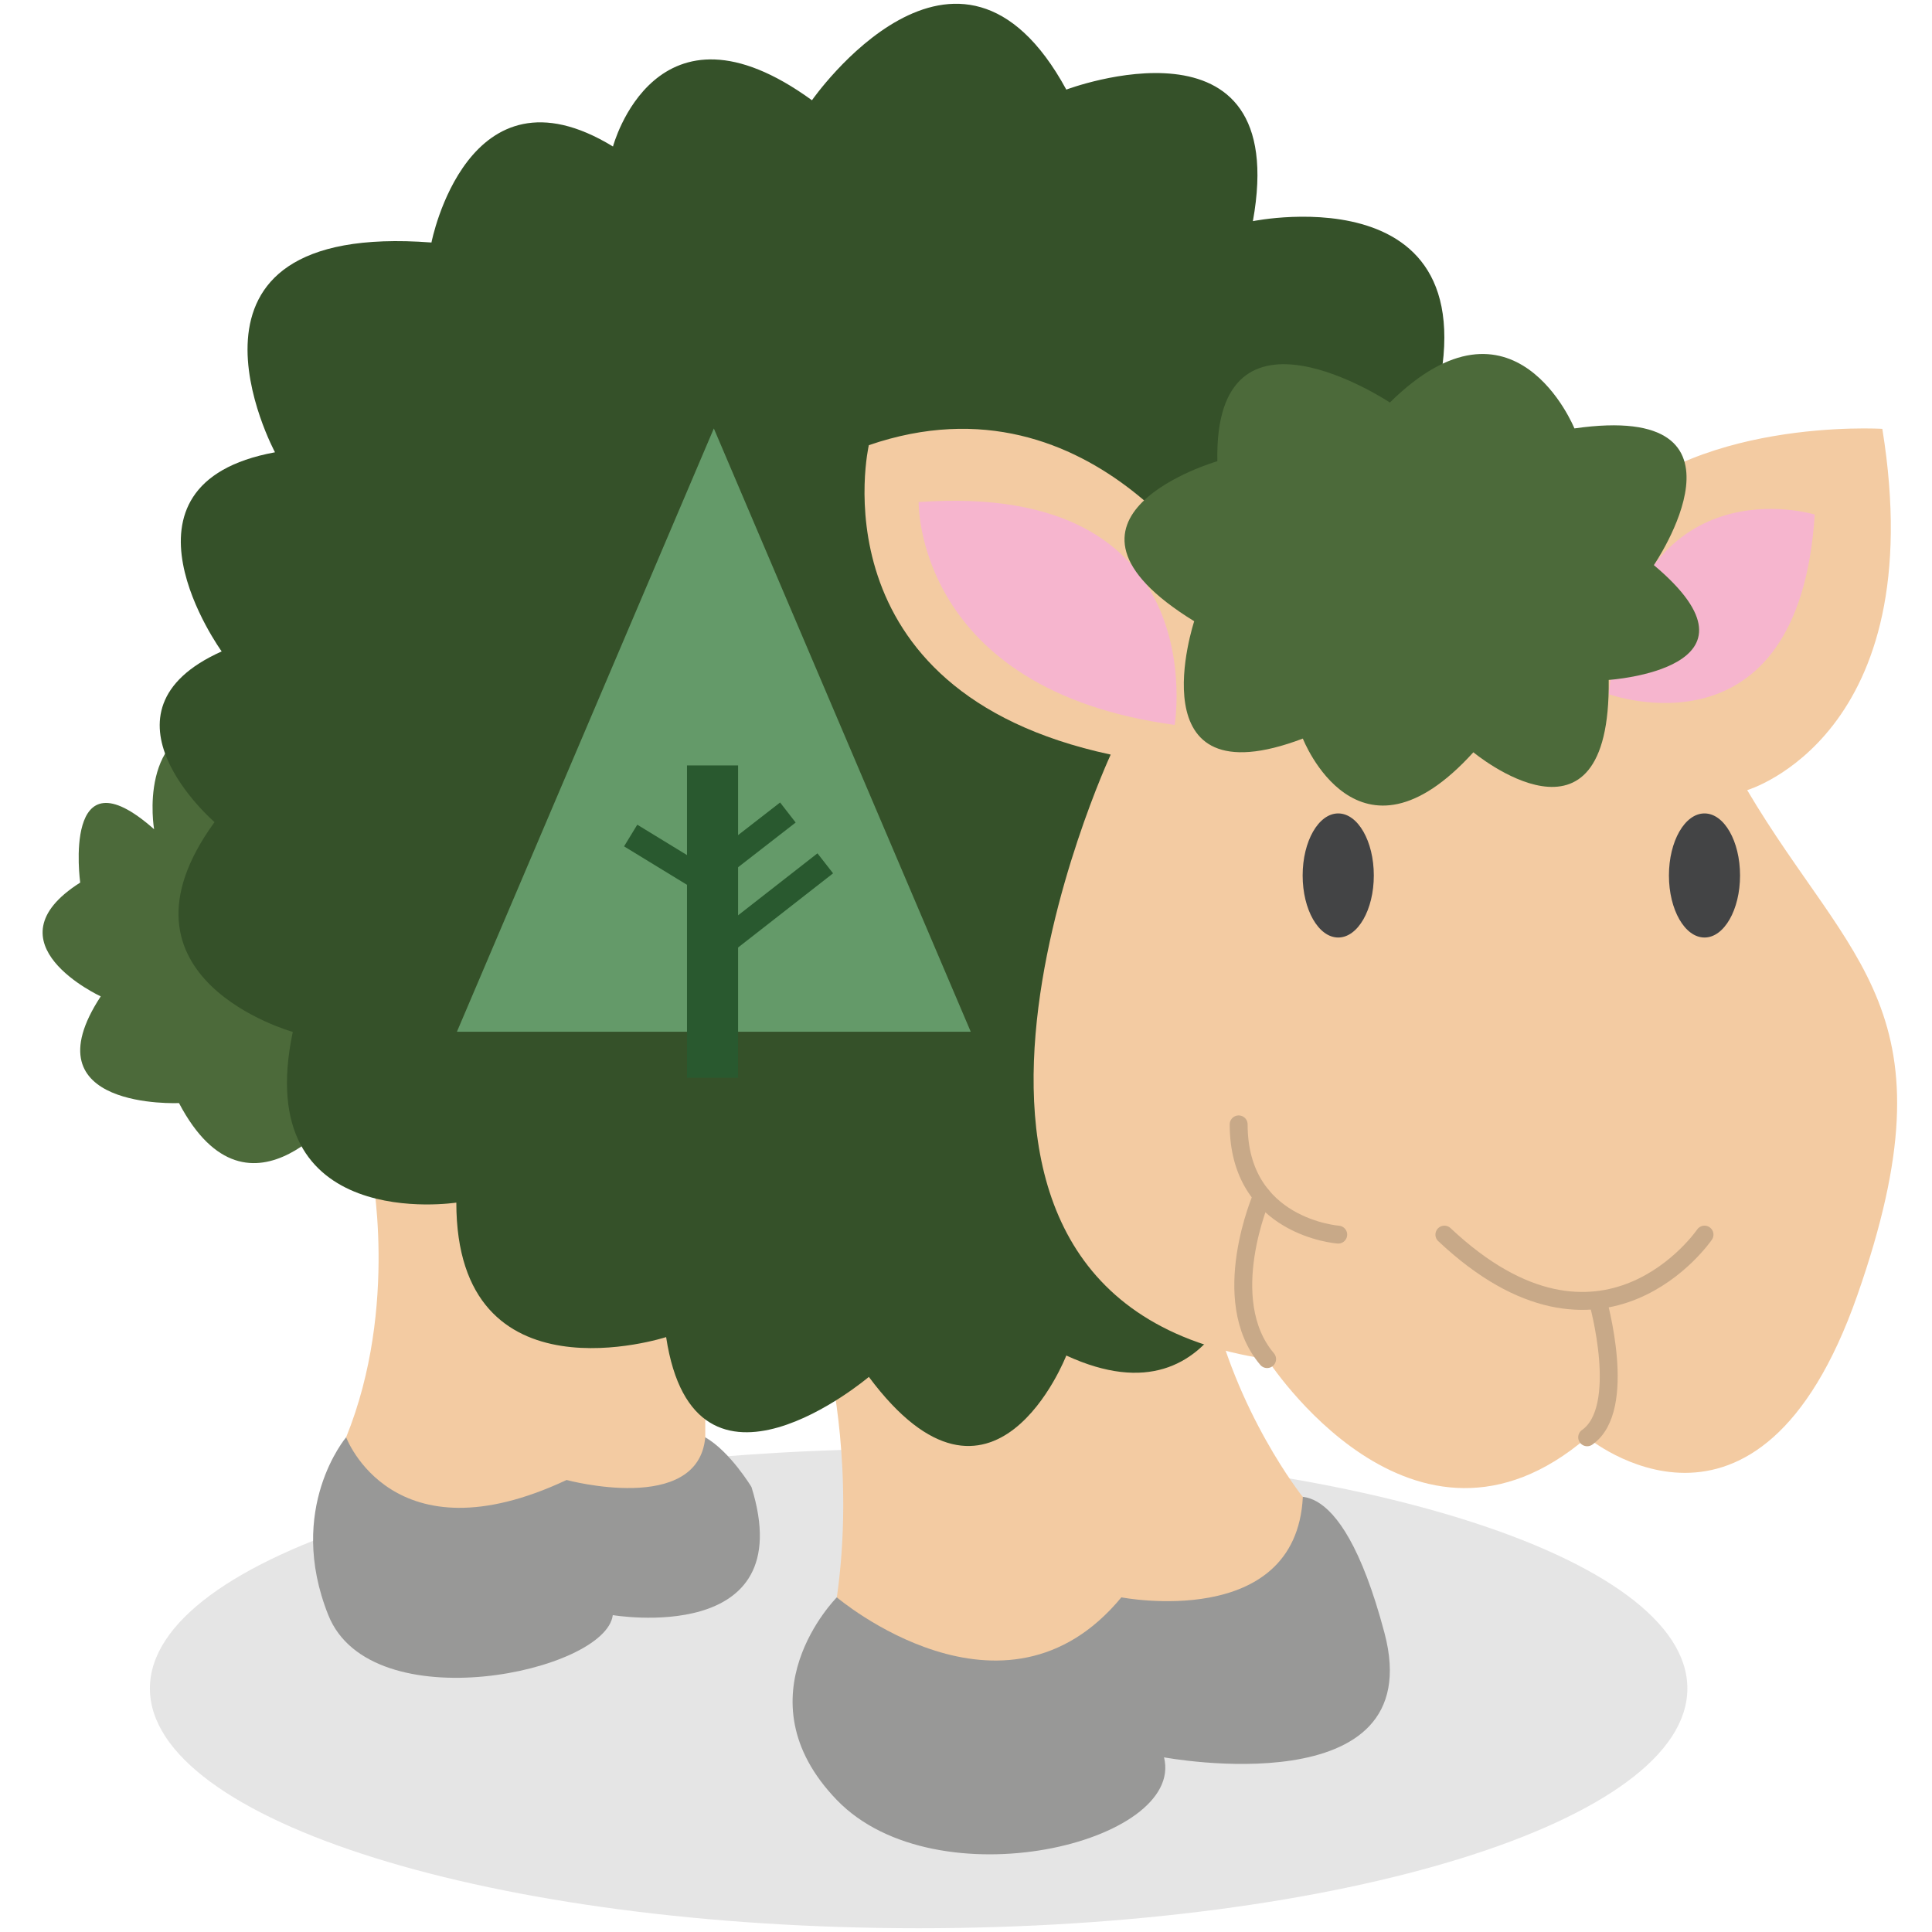 <?xml version="1.0" ?><!DOCTYPE svg  PUBLIC '-//W3C//DTD SVG 1.1//EN'  'http://www.w3.org/Graphics/SVG/1.1/DTD/svg11.dtd'><svg enable-background="new 0 0 512 512" height="512px" id="Layer_1" version="1.1" viewBox="0 0 512 512" width="512px" xml:space="preserve" xmlns="http://www.w3.org/2000/svg" xmlns:xlink="http://www.w3.org/1999/xlink"><g><g opacity="0.12"><g><rect fill="none" height="127.055" width="407.443" x="39.727" y="383.945"/><path d="M447.17,447.459c0,35.1-91.2,63.541-203.729,63.541c-112.509,0-203.715-28.441-203.715-63.541     c0-35.08,91.206-63.521,203.715-63.521C355.97,383.938,447.17,412.379,447.17,447.459" fill="#231F20"/></g></g><path d="M91.722,380.904c0,0-16.01,18.854-4.715,47.117c11.308,28.27,73.509,15.084,75.387,0   c0,0,49.954,8.484,36.761-33.932c0,0-5.661-9.41-12.247-13.186H91.722z" fill="#989897"/><path d="M221.771,423.312c0,0-26.385,26.379,0,53.709c26.385,27.332,92.356,11.309,86.708-11.307   c0,0,70.672,13.199,58.419-32.979c-12.241-46.178-26.504-34.877-26.504-34.877L221.771,423.312z" fill="#989897"/><path d="M98.315,309.279c0,0,7.552,36.748-6.586,71.619c0,0,12.247,32.99,58.425,11.314   c0,0,34.863,9.422,36.748-11.314v-26.459C186.901,354.439,133.185,305.512,98.315,309.279" fill="#F3CBA2"/><path d="M219.887,362.051c0,0,6.6,28.277,1.884,61.262c0,0,44.299,37.688,75.4,0c0,0,46.27,8.99,48.096-26.588   c0,0-17.954-22.42-24.547-53.52L219.887,362.051z" fill="#F3CBA2"/><path d="M91.722,292.324c0,0-25.453,35.803-44.286,0c0,0-40.524,1.879-20.738-28.275   c0,0-30.687-14.139-5.444-30.156c0,0-4.918-35.815,19.582-14.138c0,0-4.715-27.324,17.908-28.276L91.722,292.324z" fill="#4C6A3A"/><path d="M282.58,359.227c0,0-19.346,49.947-52.325,5.662c0,0-46.178,39.203-53.723-10.547   c0,0-55.601,18.072-55.601-35.639c0,0-54.649,8.484-43.341-45.238c0,0-50.893-14.125-20.738-55.594c0,0-33.917-29.209,1.892-45.239   c0,0-32.046-44.283,14.131-52.771c0,0-32.978-61.252,41.463-55.594c0,0,9.528-49.001,48.108-25.44c0,0,11.262-42.412,52.731-12.26   c0,0,38.685-55.594,67.402-2.824c0,0,59.823-22.613,49.447,34.866c0,0,68.794-14.135,46.178,55.598l-46.178,213.92   C332.027,328.127,325.487,379.014,282.58,359.227" fill="#355129"/><path d="M324.489,157.561c0,0-33.925-60.313-94.24-39.582c0,0-15.071,65.028,64.099,81.997   c0,0-66.922,144.18,41.449,160.198c0,0,38.639,60.309,84.816,20.73c0,0,45.232,37.688,71.618-37.699   c26.385-75.387-1.878-87.635-29.21-133.812c0,0,49.002-14.329,35.815-95.744c0,0-51.838-3.205-75.399,25.062L324.489,157.561z" fill="#F3CBA2"/><path d="M451.714,327.188   c0,0-26.937,39.525-68.938,0" fill="none" stroke="#C8A988" stroke-linecap="round" stroke-miterlimit="10" stroke-width="4.747"/><path d="M354.644,327.188   c0,0-26.386-1.891-26.386-29.215" fill="none" stroke="#C8A988" stroke-linecap="round" stroke-miterlimit="10" stroke-width="4.747"/><path d="M423.438,344.754   c0,0,8.104,28.525-2.824,36.145" fill="none" stroke="#C8A988" stroke-linecap="round" stroke-miterlimit="10" stroke-width="4.747"/><path d="M334.444,316.938   c0,0-12.03,27.475,1.353,43.236" fill="none" stroke="#C8A988" stroke-linecap="round" stroke-miterlimit="10" stroke-width="4.747"/><path d="M442.284,232.009c0,9.082,4.216,16.443,9.43,16.443c5.201,0,9.417-7.361,9.417-16.443   c0-9.082-4.216-16.443-9.417-16.443C446.5,215.565,442.284,222.927,442.284,232.009" fill="#434445"/><path d="M345.214,232.009c0,9.082,4.216,16.443,9.43,16.443c5.201,0,9.43-7.361,9.43-16.443   c0-9.082-4.229-16.443-9.43-16.443C349.43,215.565,345.214,222.927,345.214,232.009" fill="#434445"/><path d="M311.303,192.109c0,0,10.835-64.706-67.854-59.052C243.448,133.057,242.509,182.823,311.303,192.109" fill="#F6B5CE"/><path d="M480.923,136.36c0,0-47.451-14.604-54.596,47.593C426.327,183.953,476.681,202.32,480.923,136.36" fill="#F6B5CE"/><path d="M417.238,113.534c0,0-15.918-39.371-48.909-6.865c0,0-46.664-31.094-45.718,15.553   c0,0-51.012,14.789-6.134,42.412c0,0-15.918,48.056,28.789,31.094c0,0,14.564,37.411,45.192,3.631c0,0,36.42,30.293,35.868-19.175   c0,0,44.72-2.909,11.964-30.424C438.291,149.759,468.052,106.264,417.238,113.534" fill="#4C6A3A"/><polygon fill="#649A69" points="121.089,273.42 257.258,273.42 189.174,113.541  "/><rect fill="#29592F" height="82.768" width="13.541" x="182.062" y="202.846"/><line fill="none" stroke="#29592F" stroke-miterlimit="10" stroke-width="6.724" x1="167.135" x2="185.424" y1="221.423" y2="232.6"/><line fill="none" stroke="#29592F" stroke-miterlimit="10" stroke-width="6.724" x1="208.795" x2="189.174" y1="215.323" y2="230.564"/><line fill="none" stroke="#29592F" stroke-miterlimit="10" stroke-width="6.724" x1="218.705" x2="189.174" y1="228.791" y2="251.853"/></g></svg>